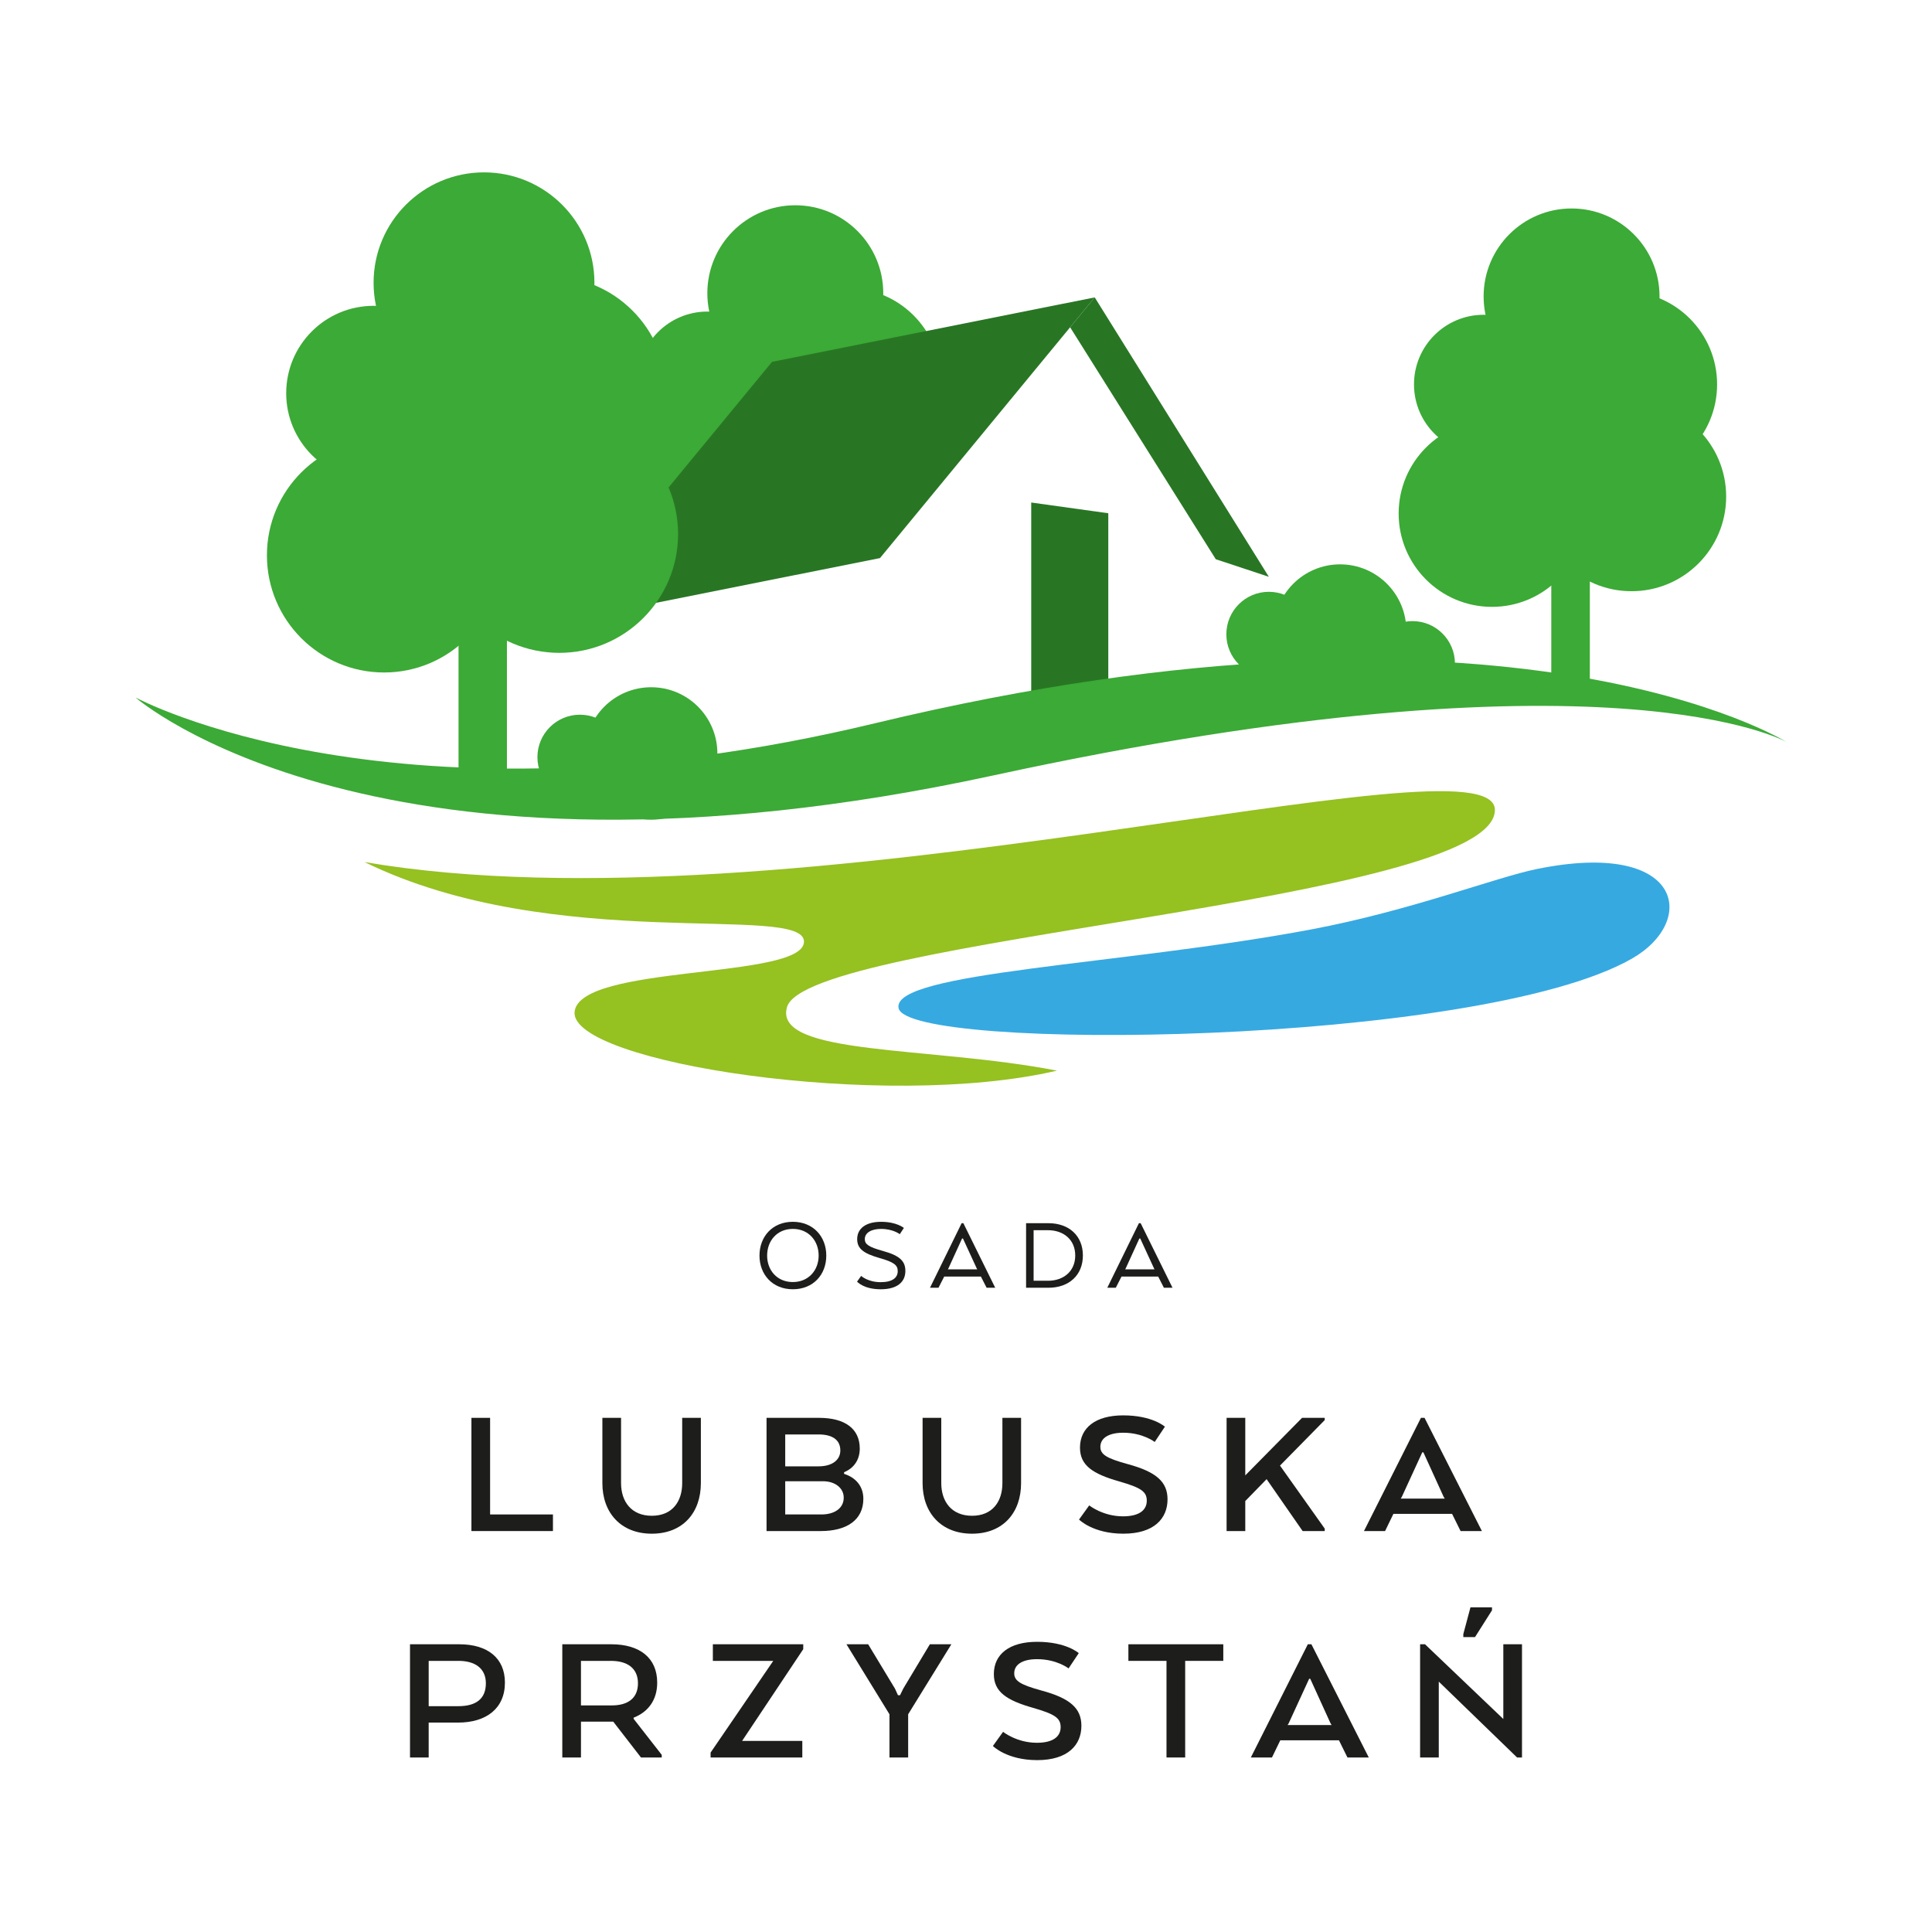<?xml version="1.0" encoding="UTF-8"?> <svg xmlns="http://www.w3.org/2000/svg" id="a" viewBox="0 0 1686 1686"><g id="b"><g><path d="M662.78,1095.71c0-16.62,11.36-29.48,29.1-29.48s29.2,12.86,29.2,29.48-11.36,29.39-29.2,29.39-29.1-12.96-29.1-29.39Zm51.64,0c0-12.77-8.64-23.28-22.53-23.28s-22.44,10.52-22.44,23.28,8.64,23.1,22.44,23.1,22.53-10.42,22.53-23.1Z" fill="#1d1d1b"></path><path d="M751.51,1113.46s5.82,5.45,16.99,5.45c10.42,0,14.93-3.94,14.93-9.67,0-5.26-3.47-7.89-15.77-11.36-13.71-3.94-19.62-7.98-19.62-16.52,0-9.58,7.98-15.12,20.84-15.12,13.71,0,19.9,5.35,19.9,5.35l-3.57,5.45s-5.73-4.6-16.34-4.6c-8.07,0-14.18,3.1-14.18,8.92,0,4.6,3.66,6.95,15.87,10.33,15.02,4.13,19.53,9.11,19.53,17.46,0,9.11-6.48,15.96-21.5,15.96s-20.66-6.67-20.66-6.67l3.57-4.98Z" fill="#1d1d1b"></path><path d="M839.2,1067.45h1.5l27.79,56.33h-7.51l-4.98-9.76h-32.02l-4.98,9.76h-7.42l27.6-56.33Zm1.13,13.33h-.75l-11.92,26.1-.47,.84h25.63l-.47-.84-12.02-26.1Z" fill="#1d1d1b"></path><path d="M914.96,1123.78h-19.53v-56.33h19.53c17.84,0,30.04,10.89,30.04,28.17s-12.21,28.17-30.04,28.17Zm-12.96-50.23v44.13h12.58c13.43,0,23.75-8.17,23.75-22.06s-10.33-22.06-23.75-22.06h-12.58Z" fill="#1d1d1b"></path><path d="M993.92,1067.45h1.5l27.79,56.33h-7.51l-4.98-9.76h-32.02l-4.98,9.76h-7.42l27.6-56.33Zm1.13,13.33h-.75l-11.92,26.1-.47,.84h25.63l-.47-.84-12.02-26.1Z" fill="#1d1d1b"></path></g><g><path d="M411.4,1336.11v-98.8h16.3v84.31h54.84v14.49h-71.14Z" fill="#1d1d1b"></path><path d="M525.68,1294.28v-56.98h16.3v56.98c0,15.97,8.89,28.49,26.84,28.49s26.51-12.51,26.51-28.49v-56.98h16.3v56.98c0,25.69-15.64,44.13-42.81,44.13s-43.14-18.44-43.14-44.13Z" fill="#1d1d1b"></path><path d="M716.37,1336.11h-47.43v-98.8h45.78c22.72,0,35.57,9.55,35.57,26.84,0,9.72-5.11,17.13-13.67,20.58v1.48c10.04,3.13,16.8,10.7,16.8,21.74,0,18.61-14.66,28.16-37.05,28.16Zm-1.98-84.31h-29.15v27.83h29.15c11.86,0,18.94-5.6,18.94-13.83,0-9.39-7.08-14-18.94-14Zm-29.15,40.84v28.98h31.62c11.2,0,19.43-5.27,19.43-14.66,0-8.56-7.74-14.33-18.11-14.33h-32.93Z" fill="#1d1d1b"></path><path d="M805.12,1294.28v-56.98h16.3v56.98c0,15.97,8.89,28.49,26.84,28.49s26.51-12.51,26.51-28.49v-56.98h16.3v56.98c0,25.69-15.64,44.13-42.81,44.13s-43.14-18.44-43.14-44.13Z" fill="#1d1d1b"></path><path d="M950.53,1313.71s11.86,9.55,29.48,9.55c14.66,0,20.75-5.76,20.75-13.67s-5.11-11.36-24.04-16.8c-23.22-6.59-34.25-14-34.25-29.48,0-17.29,13.5-28.16,37.71-28.16,25.52,0,36.39,9.88,36.39,9.88l-8.89,13.34s-10.21-8.07-27.5-8.07c-12.35,0-19.93,4.45-19.93,12.35,0,6.75,5.76,10.04,23.71,14.99,25.03,6.75,34.91,15.48,34.91,30.79,0,16.8-11.86,29.97-38.53,29.97s-38.7-12.35-38.7-12.35l8.89-12.35Z" fill="#1d1d1b"></path><path d="M1086.71,1287.53l49.57-50.23h19.76v1.98l-39.03,39.69,39.03,55v2.14h-19.27l-31.45-45.29-18.61,19.1v26.18h-16.3v-98.8h16.3v50.23Z" fill="#1d1d1b"></path><path d="M1240.02,1237.3h3.13l50.06,98.8h-18.61l-7.41-14.99h-51.21l-7.25,14.99h-18.44l49.73-98.8Zm2.14,30.13h-.99l-17.78,38.7-.99,1.65h38.37l-.99-1.65-17.62-38.7Z" fill="#1d1d1b"></path><path d="M357.8,1434.91h42.98c24.7,0,39.85,12.02,39.85,33.43,0,22.72-16.47,34.91-40.84,34.91h-25.69v30.46h-16.3v-98.8Zm42.32,14.49h-26.02v39.52h26.02c14.66,0,23.88-5.93,23.88-19.93,0-13.01-9.39-19.6-23.88-19.6Z" fill="#1d1d1b"></path><path d="M490.69,1434.91h42.82c24.87,0,40.01,12.02,40.01,33.43,0,15.48-8.07,25.69-20.58,30.63v.99l24.54,31.45v2.31h-18.11l-24.21-31.29h-28.16v31.29h-16.3v-98.8Zm42.32,14.49h-26.02v38.86h27.01c13.67,0,22.73-6.09,22.73-19.27s-9.22-19.6-23.71-19.6Z" fill="#1d1d1b"></path><path d="M620.12,1529.43l54.67-80.03h-52.7v-14.49h78.88v4.28l-53.35,80.03h52.53v14.49h-80.03v-4.28Z" fill="#1d1d1b"></path><path d="M811.46,1434.91h18.77l-37.71,61.09v37.71h-16.3v-37.71l-37.54-61.09h18.94l23.38,38.7,2.63,5.76h1.81l2.8-5.76,23.22-38.7Z" fill="#1d1d1b"></path><path d="M875.36,1511.32s11.86,9.55,29.48,9.55c14.66,0,20.75-5.76,20.75-13.67s-5.11-11.36-24.04-16.8c-23.22-6.59-34.25-14-34.25-29.48,0-17.29,13.5-28.16,37.71-28.16,25.52,0,36.39,9.88,36.39,9.88l-8.89,13.34s-10.21-8.07-27.5-8.07c-12.35,0-19.93,4.45-19.93,12.35,0,6.75,5.76,10.04,23.71,14.99,25.03,6.75,34.91,15.48,34.91,30.79,0,16.8-11.86,29.97-38.53,29.97s-38.7-12.35-38.7-12.35l8.89-12.35Z" fill="#1d1d1b"></path><path d="M984.7,1434.91h82.83v14.49h-33.26v84.31h-16.3v-84.31h-33.26v-14.49Z" fill="#1d1d1b"></path><path d="M1141.3,1434.91h3.13l50.06,98.8h-18.61l-7.41-14.99h-51.21l-7.25,14.99h-18.44l49.73-98.8Zm2.14,30.13h-.99l-17.79,38.7-.99,1.65h38.37l-.99-1.65-17.62-38.7Z" fill="#1d1d1b"></path><path d="M1328.2,1533.71h-4.28l-68.34-66.2v66.2h-16.3v-98.8h4.28l68.34,65.21v-65.21h16.3v98.8Zm-41-105.06h-10.21v-2.63l6.26-23.38h18.77v2.63l-14.82,23.38Z" fill="#1d1d1b"></path></g><g id="c"><path d="M318.2,752.31c372.55,63.72,986.35-115.14,986.35-45.49,0,80.69-600.92,111.44-617.81,172.19-11.8,42.45,124.63,33.75,235.65,55.3-150.91,35.37-425.37-7.07-420.95-51.29,4.17-41.75,199.19-28.15,200.17-61.06,1.02-34.3-217.81,11.54-383.42-69.64Z" fill="#95c121"></path><g><circle cx="603.87" cy="419.41" r="81.45" fill="#3caa36"></circle><circle cx="739.79" cy="332.65" r="81.24" fill="#3caa36"></circle><circle cx="617.28" cy="332.65" r="60.75" fill="#3caa36"></circle><circle cx="694.04" cy="255.89" r="76.76" fill="#3caa36"></circle><circle cx="681.95" cy="375.81" r="69.53" fill="#3caa36"></circle></g><polygon points="767.93 487.03 486.33 543.25 673.74 315.75 955.34 259.53 767.93 487.03" fill="#287624"></polygon><polygon points="1060.98 488.02 1107.27 503.34 955.34 259.53 933.87 285.6 1060.98 488.02" fill="#287624"></polygon><polygon points="967.18 630.36 899.91 630.36 899.91 438.53 967.18 447.9 967.18 630.36" fill="#287624"></polygon><circle cx="1169.46" cy="550.29" r="57.8" fill="#3caa36"></circle><circle cx="1107.27" cy="553.52" r="37.07" fill="#3caa36"></circle><circle cx="1232.62" cy="579.09" r="37.07" fill="#3caa36"></circle><path d="M118.16,608.59s210.46,184.81,748.75,68.09c538.29-116.72,692.09-29.18,692.09-29.18,0,0-240.12-149.93-795.51-16.31-418.58,100.7-645.33-22.59-645.33-22.59Z" fill="#3caa36"></path><circle cx="568.24" cy="657.54" r="57.8" fill="#3caa36"></circle><circle cx="506.06" cy="660.77" r="37.07" fill="#3caa36"></circle><g><circle cx="335.19" cy="484.61" r="102.25" fill="#3caa36"></circle><circle cx="479.81" cy="343.14" r="101.99" fill="#3caa36"></circle><circle cx="326.02" cy="343.14" r="76.26" fill="#3caa36"></circle><circle cx="422.38" cy="246.78" r="96.36" fill="#3caa36"></circle><circle cx="488.07" cy="466.06" r="103.66" fill="#3caa36"></circle><circle cx="407.21" cy="397.33" r="87.28" fill="#3caa36"></circle><rect x="400.15" y="429.3" width="42.23" height="248.44" fill="#3caa36"></rect></g><g><circle cx="1302.01" cy="448.14" r="81.45" fill="#3caa36"></circle><circle cx="1417.22" cy="335.45" r="81.24" fill="#3caa36"></circle><circle cx="1294.71" cy="335.45" r="60.75" fill="#3caa36"></circle><circle cx="1371.47" cy="258.69" r="76.76" fill="#3caa36"></circle><circle cx="1423.79" cy="433.36" r="82.58" fill="#3caa36"></circle><circle cx="1359.38" cy="378.62" r="69.53" fill="#3caa36"></circle><rect x="1353.76" y="404.09" width="33.64" height="197.91" fill="#3caa36"></rect></g><path d="M1341.21,758.35c-36.54,7.46-109.99,36.34-196.87,52.71-165.08,31.11-366.21,37.13-360.2,68.65,7.33,38.39,504.91,33.54,639.65-42.95,58.32-33.11,44.78-104.42-82.58-78.4Z" fill="#36a9e1"></path></g></g></svg> 